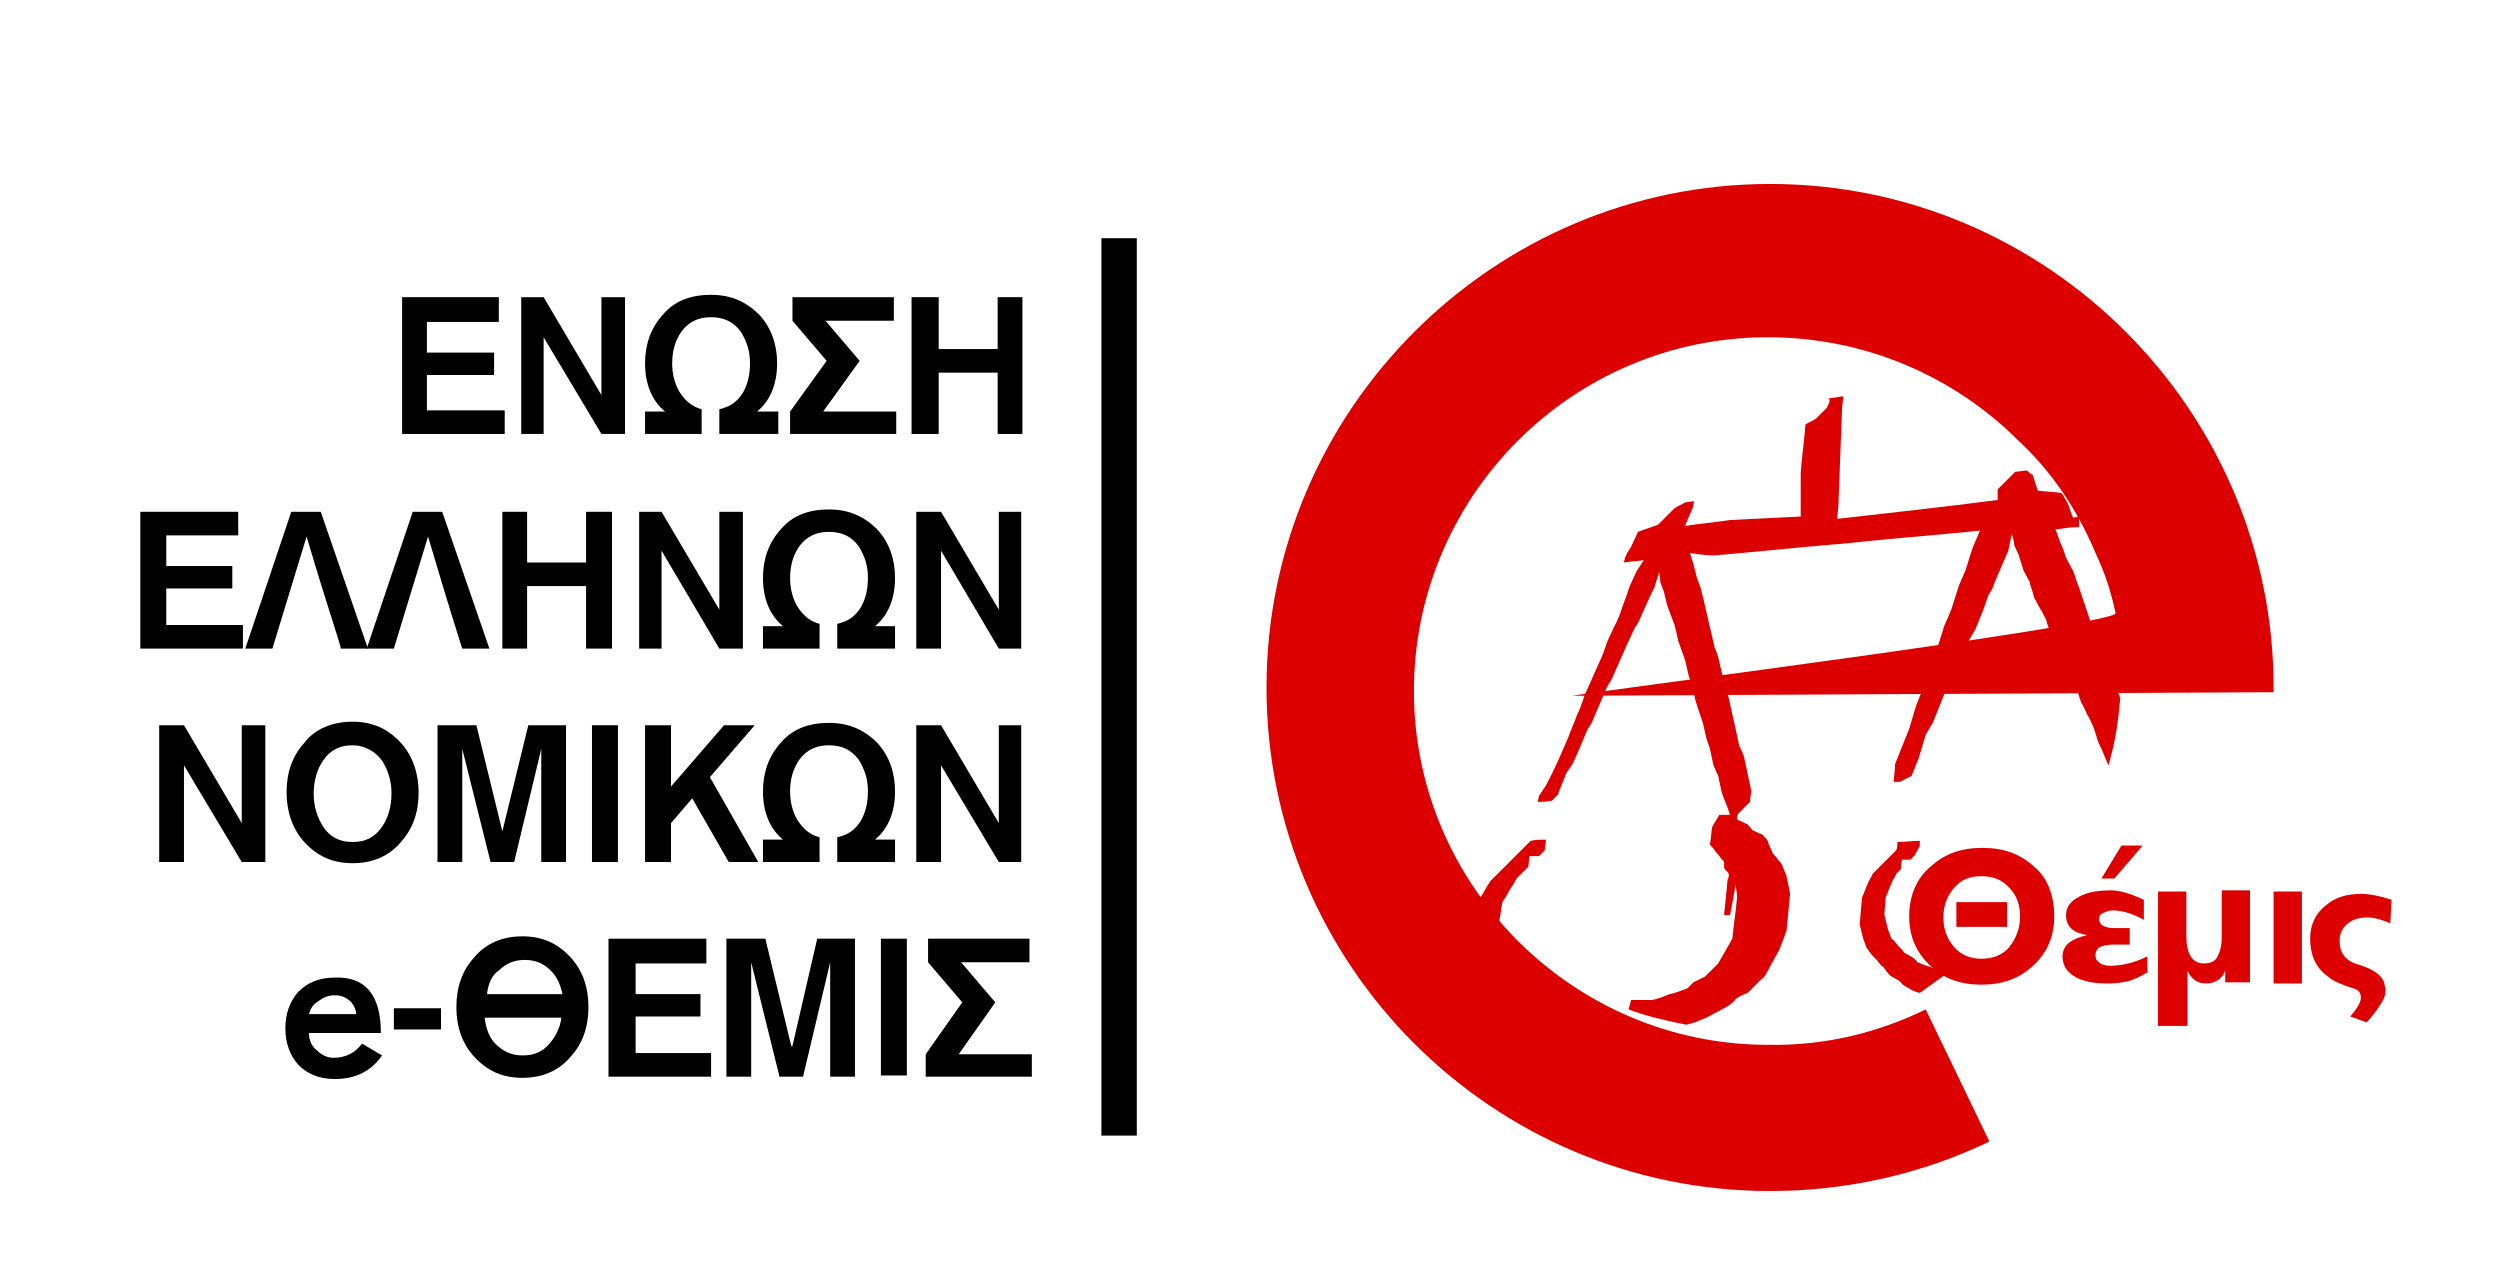 <?xml version="1.0" encoding="utf-8"?>
<!-- Generator: Adobe Illustrator 19.2.0, SVG Export Plug-In . SVG Version: 6.00 Build 0)  -->
<svg version="1.1" id="Layer_1" xmlns="http://www.w3.org/2000/svg" xmlns:xlink="http://www.w3.org/1999/xlink" x="0px" y="0px"
	 viewBox="0 0 212 108" style="enable-background:new 0 0 212 108;" xml:space="preserve">
<style type="text/css">
	.st0{fill:#DD0000;}
</style>
<path class="st0" d="M127,79l0.4-2.5c0.2-0.3,0.4-0.6,0.6-1c0.2-0.3,0.4-0.6,0.6-1c0.2-0.2,0.3-0.3,0.5-0.5s0.3-0.3,0.5-0.5l0.1-0.9
	c0.3,0,0.6,0,0.8,0c0.2-0.2,0.3-0.3,0.5-0.5c0-0.3,0.1-0.6,0.1-0.9c-0.4,0-0.8,0-1.3,0.1c-1.1,1.1-2.3,2.3-3.4,3.4
	c-0.2,0.3-0.4,0.6-0.6,1c-0.2,0.3-0.4,0.6-0.6,1l-0.1,0.6C125.8,77.8,126.4,78.3,127,79 M154.9,34.6c-0.3,0.3-0.6,0.6-0.9,0.9
	c-0.3,0.2-0.6,0.3-0.9,0.5c-0.1,1.4-0.3,2.7-0.4,4.1c0,1.2,0,2.5,0,3.7l-6,0.3c-1.3,0.2-2.6,0.3-3.8,0.5c0.2-0.6,0.5-1.1,0.7-1.7
	c0-0.1,0-0.3,0.1-0.4l-0.8,0.1c-0.3,0.2-0.6,0.3-0.9,0.5c-0.3,0.3-0.6,0.6-0.9,0.9c-0.2,0.2-0.3,0.3-0.5,0.5
	c-0.6,0.2-1.1,0.4-1.7,0.6c-0.2,0.4-0.4,0.9-0.6,1.3c-0.2,0.3-0.4,0.6-0.5,0.9l-0.1,0.4c0.6-0.1,1.1-0.1,1.7-0.2
	c-0.2,0.3-0.4,0.6-0.6,0.9c-0.2,0.4-0.4,0.9-0.6,1.3c-0.2,0.6-0.4,1.2-0.6,1.7c-0.2,0.6-0.4,1.2-0.7,1.7c-0.2,0.4-0.4,0.9-0.6,1.3
	c-0.2,0.6-0.4,1.2-0.7,1.8c-0.4,0.9-0.8,1.8-1.2,2.7c-0.2,0.6-0.4,1.2-0.7,1.8c-0.2,0.6-0.5,1.2-0.7,1.8c-0.6,1.4-1.2,2.8-1.9,4.1
	c-0.2,0.3-0.4,0.6-0.6,0.9l-0.1,0.5c0.4,0,0.8,0,1.2-0.1l0.5-0.5c0.2-0.6,0.5-1.2,0.7-1.8c0.2-0.3,0.4-0.6,0.6-0.9
	c0.4-0.9,0.8-1.8,1.2-2.8c0.2-0.3,0.4-0.6,0.5-0.9c0.2-0.5,0.4-0.9,0.6-1.4c0.2-0.5,0.4-0.9,0.6-1.4c0.2-0.3,0.4-0.6,0.5-0.9
	l1.2-2.7c0.2-0.4,0.4-0.9,0.6-1.3c0.2-0.3,0.4-0.6,0.5-0.9c0.4-0.9,0.8-1.8,1.2-2.6l0.4-1.3c0,0.3,0.1,0.6,0.1,0.9
	c0.1,0.3,0.2,0.5,0.3,0.8c0.1,0.4,0.2,0.8,0.3,1.2c0.1,0.3,0.2,0.5,0.3,0.8l0.3,0.8c0.1,0.4,0.2,0.8,0.3,1.3
	c0.2,0.6,0.4,1.1,0.6,1.7c0.1,0.4,0.2,0.9,0.3,1.3c0.1,0.3,0.2,0.6,0.3,0.9c0.1,0.4,0.2,0.9,0.3,1.3c0.1,0.3,0.2,0.6,0.3,0.9
	c0.1,0.3,0.2,0.6,0.3,0.9c0.1,0.4,0.2,0.9,0.3,1.3c0.1,0.3,0.2,0.6,0.3,0.9c0.1,0.5,0.2,0.9,0.3,1.4l0.4,0.9
	c0.1,0.5,0.2,0.9,0.3,1.4c0.2,0.6,0.5,1.2,0.7,1.9c-0.3,0-0.6,0-0.9,0c-0.2,0.3-0.4,0.7-0.6,1c-0.1,0.5-0.1,1-0.2,1.5
	c0.1,0.2,0.3,0.3,0.4,0.5c0.1,0.2,0.3,0.3,0.4,0.5c0.1,0.2,0.3,0.3,0.4,0.5v0.5c0.1,0.2,0.3,0.3,0.4,0.5c0,0.2,0,0.3-0.1,0.5l-0.3,3
	c0.2,0,0.3,0,0.5,0c0.2-0.9,0.3-1.7,0.5-2.6c0,0.4,0.1,0.7,0.1,1.1c-0.1,1.2-0.3,2.4-0.4,3.5c-0.4,0.7-0.8,1.4-1.2,2.1
	c-0.4,0.4-0.7,0.7-1.1,1.1l-1,0.5c-0.2,0.2-0.4,0.4-0.5,0.5c-0.5,0.2-1,0.4-1.5,0.5c-0.5,0.2-1,0.4-1.5,0.5h-1.8
	c0,0.2-0.2,0.7-0.2,0.8c1.3,0.5,2.9,0.9,4.9,1.3c1.4-0.4,0.4-0.1,1.7-0.6c0.7-0.4,1.4-0.7,2-1.1c0.2-0.2,0.4-0.3,0.5-0.5
	c0.3-0.2,0.7-0.4,1-0.5c0.2-0.2,0.4-0.4,0.5-0.5l0.5-0.5c0.2-0.2,0.4-0.3,0.5-0.5c0.2-0.4,0.4-0.7,0.6-1.1c0.2-0.4,0.4-0.7,0.6-1.1
	c0.2-0.5,0.4-1,0.6-1.6l0.3-3.1c-0.1-0.5-0.2-1-0.3-1.5c-0.1-0.3-0.3-0.7-0.4-1c-0.1-0.2-0.3-0.3-0.4-0.5c-0.1-0.2-0.3-0.3-0.4-0.5
	c-0.1-0.3-0.3-0.6-0.4-1c-0.1-0.2-0.3-0.3-0.4-0.5c-0.3-0.1-0.6-0.3-0.9-0.4c-0.1-0.2-0.3-0.3-0.4-0.5c-0.3-0.1-0.6-0.3-0.9-0.4
	c0-0.2,0-0.3,0.1-0.5c0.2-0.2,0.3-0.3,0.5-0.5s0.3-0.3,0.5-0.5c0-0.3,0.1-0.6,0.1-1c-0.1-0.5-0.2-0.9-0.3-1.4
	c-0.1-0.5-0.2-0.9-0.3-1.4c-0.1-0.3-0.2-0.6-0.4-0.9c-0.1-0.5-0.2-0.9-0.3-1.4c-0.2-0.9-0.4-1.8-0.6-2.7c-0.1-0.3-0.2-0.6-0.3-0.9
	c-0.2-0.9-0.4-1.7-0.6-2.6c-0.1-0.3-0.2-0.6-0.3-0.8c-0.1-0.4-0.2-0.9-0.3-1.3c-0.1-0.4-0.2-0.8-0.3-1.3c-0.1-0.4-0.2-0.8-0.3-1.3
	c-0.1-0.4-0.2-0.8-0.3-1.2c-0.1-0.3-0.2-0.5-0.3-0.8c-0.1-0.4-0.2-0.8-0.3-1.2c-0.1-0.3-0.2-0.6-0.3-0.9c0.7,0.1,1.4,0.2,2.1,0.2
	c3.5-0.3,7.2-0.7,10.9-1c3.7-0.4,7.6-0.7,11.6-1.1c-0.2,0.5-0.4,0.9-0.6,1.4c-0.2,0.6-0.4,1.2-0.6,1.9c-0.2,0.5-0.4,0.9-0.6,1.4
	c-0.2,0.6-0.4,1.3-0.6,1.9c-0.2,0.5-0.4,1-0.6,1.4c-0.2,0.6-0.4,1.3-0.6,1.9c-0.2,0.6-0.4,1.3-0.6,1.9c-0.2,0.5-0.4,1-0.6,1.5
	c-0.2,0.5-0.4,1-0.6,1.5c-0.2,0.7-0.4,1.3-0.6,2c-0.2,0.5-0.4,1-0.6,1.5c-0.2,0.5-0.4,1-0.6,1.5c0,0.5-0.1,1-0.1,1.5
	c0.2,0,0.3,0,0.5,0l1-0.5c0.2-0.5,0.4-1,0.6-1.5c0.2-0.7,0.4-1.3,0.6-2c0.2-0.3,0.4-0.7,0.6-1c0.2-0.5,0.4-1,0.6-1.5
	c0.2-0.5,0.4-1,0.6-1.5c0.2-0.3,0.4-0.7,0.6-1c0.4-1,0.8-2,1.2-2.9c0.2-0.3,0.4-0.7,0.6-1c0.4-1,0.8-1.9,1.1-2.9
	c0.2-0.3,0.4-0.6,0.5-1c0.2-0.5,0.4-0.9,0.6-1.4c0.2-0.5,0.4-0.9,0.6-1.4l0.3-1.4c0.1,0.3,0.2,0.6,0.2,0.9c0.1,0.3,0.3,0.6,0.4,0.9
	c0.1,0.4,0.3,0.9,0.4,1.3c0.2,0.3,0.3,0.6,0.5,0.9c0.1,0.5,0.3,0.9,0.4,1.4c0.2,0.3,0.3,0.6,0.5,0.9s0.3,0.6,0.5,0.9
	c0.1,0.5,0.3,0.9,0.5,1.4c0.2,0.3,0.3,0.6,0.5,0.9c0.2,0.5,0.3,0.9,0.5,1.4c0.3,0.6,0.7,1.2,1,1.9c0.2,0.5,0.3,1,0.5,1.5
	c0.2,0.3,0.3,0.6,0.5,1c0.2,0.3,0.3,0.6,0.5,1c0.2,0.5,0.3,1,0.5,1.5c0.2,0.3,0.6,1.4,0.8,1.8c0.6-2.1,0.8-3.5,1-5.7
	c-0.2-0.5-0.4-1.1-0.6-1.6c-0.2-0.5-0.3-1-0.5-1.4c-0.2-0.5-0.3-0.9-0.5-1.4c-0.2-0.3-0.3-0.6-0.5-0.9c-0.2-0.5-0.3-0.9-0.5-1.4
	c-0.3-0.9-0.6-1.8-0.9-2.7c-0.2-0.4-0.3-0.9-0.5-1.4c-0.2-0.3-0.3-0.6-0.5-0.9c-0.2-0.4-0.3-0.9-0.5-1.3c-0.2-0.4-0.3-0.9-0.5-1.3
	c0.7-0.1,1.3-0.2,2-0.2c0-0.3,0-0.6,0-0.9l-0.5,0.1c-0.2-0.4-0.3-0.9-0.5-1.3c-0.2-0.3-0.3-0.6-0.5-0.8c-0.7-0.1-1.3-0.1-2-0.2
	c-0.1-0.4-0.3-0.8-0.4-1.3c-0.2-0.1-0.3-0.2-0.5-0.4c-0.3,0-0.7,0.1-1,0.1c-0.2,0.2-0.3,0.3-0.5,0.5c-0.3,0.3-0.7,0.7-1,1
	c0,0.3,0,0.6,0,0.9c-4.6,0.6-9.2,1.1-13.6,1.6c0-0.4,0.1-0.8,0.1-1.3c0.1-2.6,0.2-5.2,0.3-7.9c0-0.4,0.1-0.8,0.1-1.2l-1.3,0.2
	C155.3,33.8,155.1,34.2,154.9,34.6z"/>
<path class="st0" d="M165.3,82.4h-0.8c-0.3-0.1-0.5-0.3-0.8-0.4c-0.4-0.1-0.8-0.3-1.1-0.4c-0.1-0.1-0.2-0.3-0.4-0.4
	s-0.5-0.3-0.7-0.4c-0.2-0.3-0.5-0.5-0.7-0.8c-0.1-0.1-0.2-0.3-0.4-0.4c-0.1-0.3-0.2-0.5-0.3-0.8c-0.1-0.4-0.2-0.8-0.3-1.2
	c0-0.5,0.1-1,0.1-1.5c0.2-0.4,0.3-0.8,0.5-1.2c0.1-0.3,0.3-0.5,0.4-0.8c0.1-0.1,0.3-0.3,0.4-0.4c0-0.3,0-0.5,0.1-0.8h0.7
	c0.1-0.1,0.3-0.3,0.4-0.4c0.1-0.3,0.3-0.5,0.4-0.8c0-0.1,0-0.3,0-0.4c-0.6,0-1.2,0.1-1.9,0.1c0,0.2,0,0.5-0.1,0.7
	c-0.4,0.4-0.8,0.8-1.2,1.2c-0.1,0.1-0.3,0.3-0.4,0.4s-0.3,0.3-0.4,0.4c-0.1,0.3-0.3,0.5-0.4,0.8c-0.2,0.4-0.3,0.8-0.5,1.2l-0.2,2.3
	c0.1,0.4,0.2,0.8,0.3,1.2c0.1,0.3,0.2,0.5,0.3,0.8c0.1,0.1,0.2,0.3,0.3,0.4c0.2,0.3,0.5,0.5,0.7,0.8c0.1,0.1,0.2,0.3,0.4,0.4
	c0.1,0.1,0.2,0.3,0.3,0.4c0.1,0.1,0.2,0.3,0.4,0.4s0.5,0.3,0.7,0.4c0.1,0.1,0.2,0.3,0.4,0.4s0.5,0.3,0.7,0.4
	c0.3,0.1,0.2,0.1,0.6,0.2L165.3,82.4"/>
<path class="st0" d="M163.3,85.6l5.4,11.2c-5.8,2.8-12.2,4.2-18.6,4.2c-23.6,0-42.7-19.2-42.7-42.7s19.2-42.7,42.7-42.7
	s42.7,19.2,42.7,42.7c0,0.1,0,0.3,0,0.4L133.4,59c-1,0,46.2-6,46-7c-0.4-1.9-0.9-3.4-1.7-5.1c-1.5-3.6-3.7-6.9-6.5-9.5
	c-5.4-5.4-12.9-8.8-21.3-8.8c-16.6,0-30,13.5-30,30s13.5,30,30,30C154.9,88.7,159.4,87.5,163.3,85.6"/>
<path class="st0" d="M170.2,78.6h-4.3v-2.1h4.3V78.6z M171.3,77.7c0-1-0.3-1.8-0.9-2.4c-0.6-0.7-1.4-1-2.4-1c-1,0-1.7,0.3-2.3,1
	c-0.6,0.7-0.9,1.5-0.9,2.5c0,1,0.3,1.8,0.9,2.5c0.6,0.7,1.4,1,2.3,1c1,0,1.8-0.3,2.4-1C171,79.5,171.3,78.7,171.3,77.7z M174.2,77.7
	c0,1.7-0.6,3.1-1.8,4.2c-1.2,1.1-2.6,1.6-4.4,1.6c-1.7,0-3.2-0.5-4.3-1.6c-1.2-1.1-1.8-2.5-1.8-4.2c0-1.7,0.6-3.2,1.8-4.2
	c1.2-1.1,2.6-1.6,4.4-1.6c1.8,0,3.2,0.5,4.4,1.6C173.6,74.4,174.2,75.9,174.2,77.7z"/>
<path class="st0" d="M190.9,83.3h-2.2v-1c-0.1,0.3-0.3,0.6-0.6,0.8c-0.3,0.2-0.7,0.3-1,0.3c-0.8,0-1.3-0.4-1.6-1.1V87H183V75.6h2.4
	v3.7c0,1.6,0.5,2.4,1.5,2.4c0.6,0,1-0.2,1.2-0.7c0.2-0.4,0.3-0.9,0.3-1.5v-4h2.4v7.8"/>
<path class="st0" d="M202.7,78.3c-0.7-0.3-1.3-0.5-2-0.5c-0.7,0-1.2,0.2-1.6,0.5c-0.5,0.4-0.7,0.9-0.7,1.5c0,1,0.5,1.7,1.6,2
	c1.3,0.4,2,0.9,2.2,1.6c0,0.2,0.1,0.4,0.1,0.5c0,0.4-0.1,0.8-0.4,1.2c-0.2,0.4-0.6,0.9-1.2,1.6l-1.4-0.5c0.6-0.7,0.9-1.2,0.9-1.6
	s-0.2-0.7-0.7-0.8c-0.9-0.3-1.7-0.6-2.1-1c-1-0.7-1.5-1.8-1.5-3.2c0-1.1,0.4-2.1,1.3-2.8c0.8-0.7,1.8-1,3-1c0.8,0,1.7,0.2,2.6,0.5
	L202.7,78.3"/>
<rect x="192.8" y="75.6" class="st0" width="2.4" height="7.8"/>
<path class="st0" d="M182,82.5c-0.6,0.4-1.2,0.6-1.5,0.7c-0.5,0.1-1,0.2-1.7,0.2c-1,0-1.8-0.1-2.5-0.4c-0.9-0.4-1.4-1-1.4-1.9
	s0.7-1.5,2.1-1.8c-1.2-0.2-1.8-0.7-1.8-1.7c0-0.8,0.5-1.3,1.4-1.7c0.7-0.3,1.5-0.4,2.4-0.4c0.8,0,1.7,0.3,2.8,0.8V78
	c-0.9-0.5-1.8-0.8-2.7-0.8c-0.2,0-0.5,0.1-0.7,0.2c-0.3,0.1-0.4,0.3-0.4,0.5c0,0.5,0.4,0.8,1.3,0.8h1.3v1.4h-0.9c-0.6,0-1,0-1.3,0.1
	c-0.5,0.1-0.7,0.4-0.7,0.8c0,0.3,0.1,0.5,0.4,0.7c0.2,0.1,0.5,0.2,0.8,0.2c1.1,0,2.2-0.3,3.2-0.8v1.4 M181.7,71.7l-2.4,2.8h-1.1
	l1.7-2.8H181.7z"/>
<polyline points="34.1,36.8 34.1,25.2 42.3,25.2 42.3,27.3 36.2,27.3 36.2,29.9 41.9,29.9 41.9,31.8 36.2,31.8 36.2,34.8 42.8,34.8 
	42.8,36.8 34.1,36.8 "/>
<polyline points="44.2,36.8 44.2,25.2 46.1,25.2 51,33.5 51,25.2 53,25.2 53,36.8 51,36.8 46.1,28.6 46.1,36.8 44.2,36.8 "/>
<path d="M61,34.7c0.9-0.2,1.5-0.6,2-1.4c0.4-0.7,0.6-1.5,0.6-2.5c0-1.1-0.3-1.9-0.8-2.7c-0.6-0.8-1.4-1.2-2.5-1.2s-1.9,0.4-2.5,1.2
	c-0.5,0.7-0.8,1.6-0.8,2.7c0,0.9,0.2,1.7,0.6,2.4c0.5,0.8,1.1,1.3,1.9,1.5v2.1h-4.8v-1.9h1.7c-1.1-0.9-1.7-2.3-1.7-4.1
	c0-1.6,0.5-3,1.5-4.1c1-1.2,2.4-1.7,4.1-1.7c1.7,0,3,0.6,4.1,1.7c1,1.1,1.5,2.5,1.5,4.1c0,1.8-0.6,3.2-1.7,4.1h1.8v1.9h-5V34.7"/>
<polyline points="70,27.2 75.8,27.2 75.8,25.2 67.2,25.2 67.2,27.2 70.1,30.6 67,34.9 67,36.8 76,36.8 76,34.9 69.8,34.9 72.9,30.6 
	70,27.2 "/>
<polyline points="77.3,36.8 77.3,25.2 79.6,25.2 79.6,29.6 84.6,29.6 84.6,25.2 86.7,25.2 86.7,36.8 84.6,36.8 84.6,31.6 79.6,31.6 
	79.6,36.8 77.3,36.8 "/>
<polyline points="11.9,55 11.9,43.4 20.2,43.4 20.2,45.4 14.1,45.4 14.1,48 19.7,48 19.7,49.9 14.1,49.9 14.1,53 20.6,53 20.6,55 
	11.9,55 "/>
<path d="M26,45.5L26,45.5L23.1,55h-2.3l3.9-11.6h2.5L31.2,55h-2.3C28.9,54.7,27.8,51.6,26,45.5"/>
<path d="M36.3,45.5L36.3,45.5L33.4,55h-2.3L35,43.4h2.5L41.5,55h-2.3C39.1,54.7,38.1,51.6,36.3,45.5"/>
<polyline points="42.6,55 42.6,43.4 44.7,43.4 44.7,47.7 49.7,47.7 49.7,43.4 51.9,43.4 51.9,55 49.7,55 49.7,49.7 44.7,49.7 
	44.7,55 42.6,55 "/>
<polyline points="54.2,55 54.2,43.4 56.1,43.4 61,51.7 61,43.4 63,43.4 63,55 61,55 56.1,46.7 56.1,55 54.2,55 "/>
<path d="M71,52.9c0.9-0.2,1.5-0.6,2-1.4c0.4-0.7,0.6-1.5,0.6-2.5c0-1.1-0.3-1.9-0.8-2.7c-0.6-0.8-1.4-1.2-2.5-1.2
	c-1.1,0-1.9,0.4-2.5,1.2c-0.5,0.7-0.8,1.6-0.8,2.7c0,0.9,0.2,1.7,0.6,2.4c0.5,0.8,1.1,1.3,1.9,1.5V55h-4.8v-1.9h1.7
	c-1.1-0.9-1.7-2.3-1.7-4.1c0-1.6,0.5-3,1.5-4.1c1-1.2,2.4-1.7,4.1-1.7c1.7,0,3,0.6,4.1,1.7c1,1.1,1.5,2.5,1.5,4.1
	c0,1.8-0.6,3.2-1.7,4.1h1.7V55H71L71,52.9"/>
<polyline points="77.7,55 77.7,43.4 79.8,43.4 84.7,51.7 84.7,43.4 86.6,43.4 86.6,55 84.7,55 79.8,46.7 79.8,55 77.7,55 "/>
<polyline points="13.5,73.1 13.5,61.5 15.6,61.5 20.5,69.8 20.5,61.5 22.5,61.5 22.5,73.1 20.5,73.1 15.6,64.9 15.6,73.1 13.5,73.1 
	"/>
<path d="M29.9,61.2c1.7,0,3,0.6,4.1,1.8c1,1.1,1.5,2.6,1.5,4.2c0,1.7-0.5,3.1-1.5,4.2c-1,1.2-2.4,1.8-4.1,1.8s-3-0.6-4.1-1.8
	c-1-1.1-1.5-2.6-1.5-4.2c0-1.7,0.5-3.1,1.5-4.2C26.7,61.8,28.2,61.2,29.9,61.2 M29.9,63.2c-1.1,0-1.9,0.4-2.5,1.3
	c-0.5,0.7-0.8,1.7-0.8,2.8c0,1.1,0.3,2,0.8,2.8c0.6,0.9,1.4,1.3,2.5,1.3s1.9-0.4,2.5-1.3c0.5-0.7,0.8-1.7,0.8-2.8
	c0-1.1-0.3-2-0.8-2.8C31.8,63.7,30.9,63.2,29.9,63.2z"/>
<polyline points="37.1,73.1 37.1,61.5 40.4,61.5 42.6,70.5 42.6,70.5 44.8,61.5 48,61.5 48,73.1 45.9,73.1 45.9,63.5 43.6,73.1 
	41.6,73.1 39.2,63.5 39.2,73.1 37.1,73.1 "/>
<rect x="50.2" y="61.5" width="2.2" height="11.6"/>
<polyline points="54.7,73.1 54.7,61.5 56.9,61.5 56.9,66.7 61.4,61.5 64,61.5 60.2,65.9 64.3,73.1 61.8,73.1 58.7,67.7 56.9,69.8 
	56.9,73.1 54.7,73.1 "/>
<path d="M71,71c0.9-0.2,1.5-0.6,2-1.4c0.4-0.7,0.6-1.5,0.6-2.5c0-1.1-0.3-1.9-0.8-2.7c-0.6-0.8-1.4-1.2-2.5-1.2
	c-1.1,0-1.9,0.4-2.5,1.2C67.3,65.1,67,66,67,67.1c0,0.9,0.2,1.7,0.6,2.4c0.5,0.8,1.1,1.3,1.9,1.5v2.1h-4.8v-1.9h1.7
	c-1.1-0.9-1.7-2.3-1.7-4.1c0-1.6,0.5-3,1.5-4.1c1-1.2,2.4-1.7,4.1-1.7c1.7,0,3,0.6,4.1,1.7c1,1.1,1.5,2.5,1.5,4.1
	c0,1.8-0.6,3.2-1.7,4.1h1.7v1.9H71L71,71"/>
<polyline points="77.7,73.1 77.7,61.5 79.8,61.5 84.7,69.8 84.7,61.5 86.6,61.5 86.6,73.1 84.7,73.1 79.8,64.9 79.8,73.1 77.7,73.1 
	"/>
<path d="M26.2,86h4c0-0.3-0.1-0.6-0.4-1c-0.4-0.4-0.8-0.6-1.4-0.6c-0.6,0-1,0.2-1.4,0.5C26.5,85.2,26.3,85.6,26.2,86 M32.3,87.6
	h-6.1c0,0.6,0.2,1.1,0.7,1.5c0.4,0.4,0.9,0.6,1.4,0.6c1,0,1.8-0.4,2.4-1.2l1.7,1c-0.9,1.3-2.2,2-4,2c-1.3,0-2.3-0.4-3.1-1.2
	c-0.7-0.8-1.1-1.8-1.1-3.1c0-1.3,0.4-2.3,1.1-3.1c0.8-0.8,1.8-1.2,3.1-1.2C31,82.8,32.3,84.4,32.3,87.6z"/>
<rect x="33.4" y="85.5" width="4" height="1.8"/>
<path d="M47.6,86.3h-6.5c0.1,0.9,0.4,1.7,0.9,2.2c0.6,0.6,1.3,1,2.3,1s1.7-0.3,2.3-1C47.1,87.9,47.5,87.2,47.6,86.3 M41.3,84.3h6.4
	c-0.2-0.9-0.5-1.5-1-2c-0.6-0.6-1.3-0.9-2.2-0.9s-1.6,0.3-2.2,0.9C41.7,82.7,41.4,83.4,41.3,84.3z M49.9,85.4c0,1.7-0.5,3.1-1.5,4.2
	c-1,1.2-2.4,1.8-4.1,1.8s-3-0.6-4.1-1.8c-1-1.1-1.5-2.5-1.5-4.2s0.5-3.1,1.5-4.2c1-1.2,2.4-1.8,4.1-1.8c1.7,0,3,0.6,4.1,1.8
	C49.4,82.3,49.9,83.7,49.9,85.4z"/>
<polyline points="51.6,91.3 51.6,79.6 59.9,79.6 59.9,81.7 53.9,81.7 53.9,84.3 59.4,84.3 59.4,86.2 53.9,86.2 53.9,89.3 60.3,89.3 
	60.3,91.3 51.6,91.3 "/>
<polyline points="61.6,91.3 61.6,79.6 64.9,79.6 67.1,88.7 67.2,88.7 69.3,79.6 72.5,79.6 72.5,91.3 70.4,91.3 70.4,81.6 68.1,91.3 
	66.1,91.3 63.7,81.6 63.7,91.3 61.6,91.3 "/>
<rect x="74.7" y="79.6" width="2.2" height="11.6"/>
<polyline points="81.5,81.6 87.3,81.6 87.3,79.6 78.7,79.6 78.7,81.6 81.6,85 78.5,89.4 78.5,91.3 87.5,91.3 87.5,89.4 81.3,89.4 
	84.4,85 81.5,81.6 "/>
<rect x="93.4" y="20.2" width="3" height="76.1"/>
</svg>
